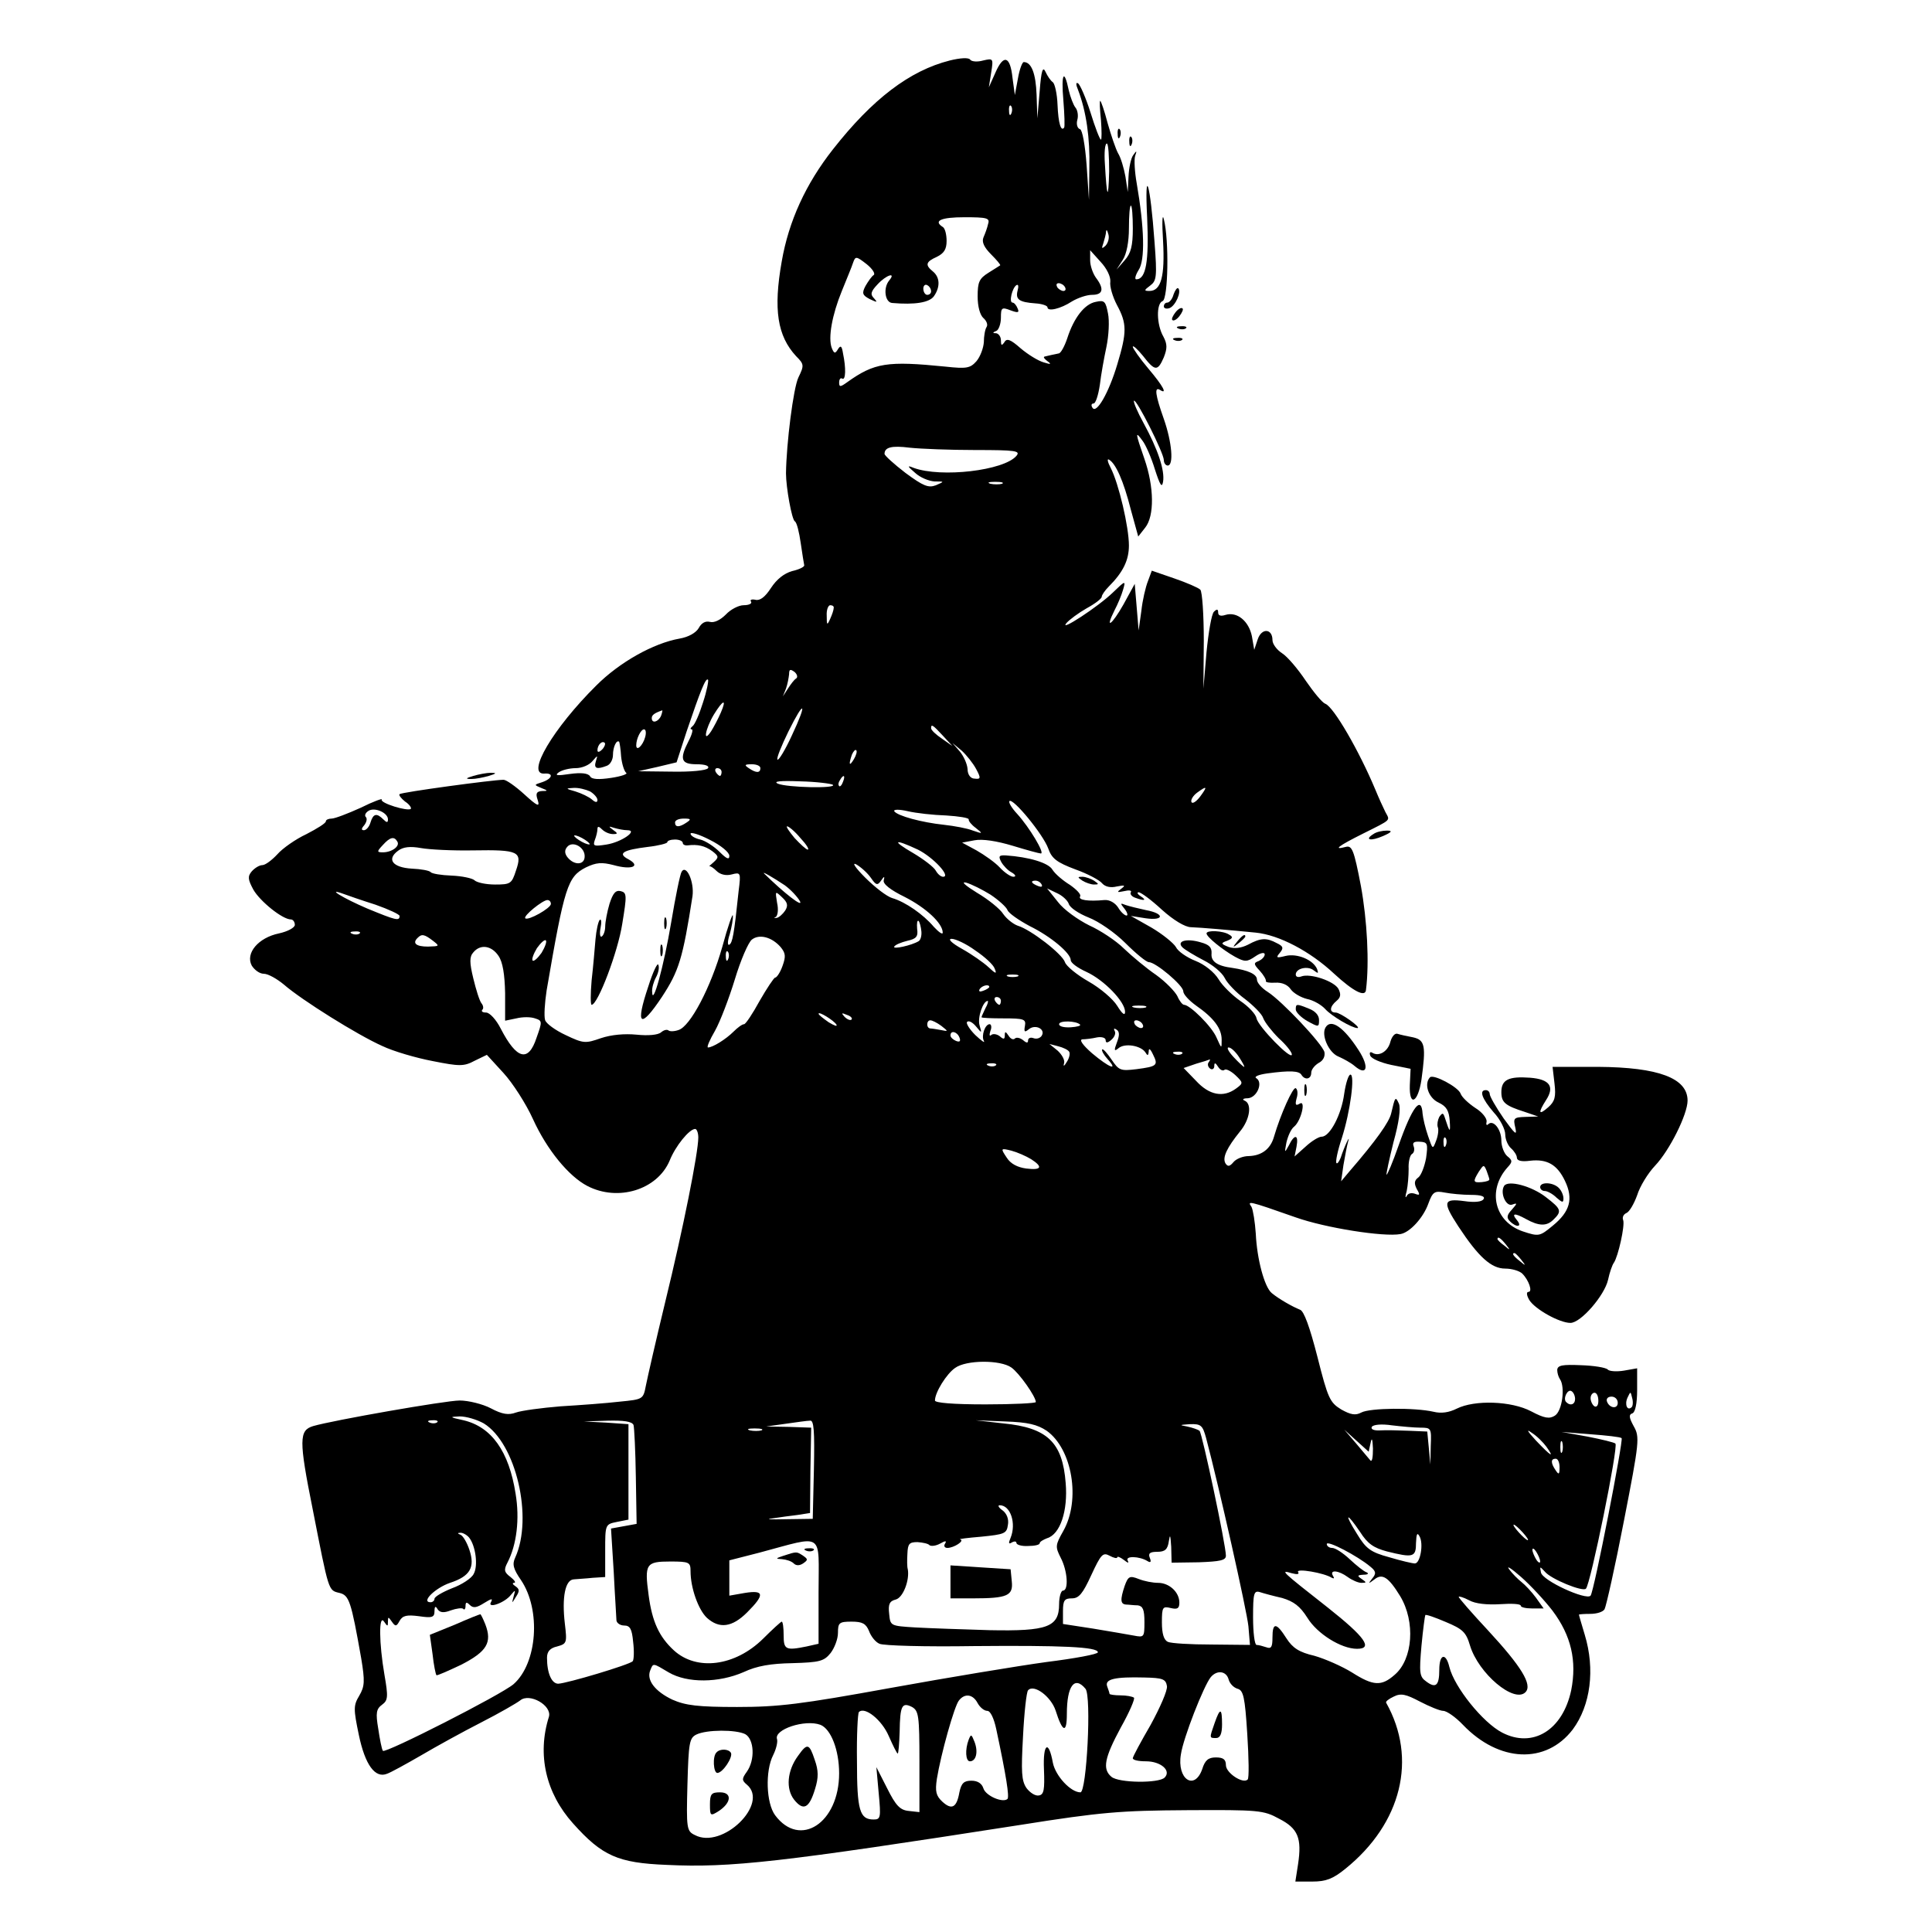 <?xml version="1.0" standalone="no"?>
<!DOCTYPE svg PUBLIC "-//W3C//DTD SVG 20010904//EN"
 "http://www.w3.org/TR/2001/REC-SVG-20010904/DTD/svg10.dtd">
<svg version="1.0" xmlns="http://www.w3.org/2000/svg"
 width="498pt" height="498pt" viewBox="0 0 498 498"
 preserveAspectRatio="xMidYMid meet">
<g transform="translate(0,498) scale(0.1,-0.1)"
fill="#000000" stroke="none">
<path d="M2448 4824 c-103 -26 -199 -99 -301 -229 -70 -89 -114 -185 -132
-289 -22 -124 -11 -192 37 -244 21 -21 21 -24 6 -55 -13 -27 -31 -170 -32
-247 0 -36 15 -120 23 -124 5 -3 11 -28 15 -56 4 -27 8 -53 9 -57 1 -4 -13
-11 -31 -15 -21 -6 -40 -21 -55 -44 -15 -23 -28 -33 -40 -30 -9 2 -15 0 -11
-5 3 -5 -6 -9 -19 -9 -13 0 -34 -11 -46 -24 -14 -14 -30 -22 -41 -19 -12 3
-22 -3 -29 -16 -7 -12 -26 -23 -49 -27 -68 -12 -155 -61 -215 -121 -111 -110
-182 -230 -134 -227 25 2 21 -13 -5 -22 -22 -7 -22 -7 -3 -15 18 -7 18 -8 2
-8 -14 -1 -17 -6 -11 -23 6 -19 0 -17 -35 15 -22 20 -46 37 -53 37 -27 0 -263
-32 -268 -37 -3 -2 4 -11 14 -19 11 -7 17 -16 15 -19 -8 -7 -80 15 -75 24 3 4
-22 -5 -54 -21 -33 -15 -67 -28 -75 -28 -8 0 -15 -3 -15 -7 0 -5 -23 -19 -50
-33 -28 -13 -62 -37 -75 -52 -14 -15 -31 -28 -39 -28 -7 0 -19 -7 -27 -16 -11
-13 -10 -21 4 -47 17 -30 75 -77 97 -77 5 0 10 -6 10 -14 0 -7 -18 -17 -41
-22 -53 -11 -87 -51 -70 -83 7 -11 20 -21 31 -21 11 0 34 -13 52 -28 46 -40
190 -130 253 -158 29 -14 88 -31 130 -39 70 -14 81 -14 109 1 l31 15 43 -47
c23 -25 58 -79 76 -119 36 -79 92 -147 140 -172 79 -41 180 -10 212 65 15 38
51 82 66 82 4 0 8 -10 8 -22 0 -39 -39 -235 -85 -423 -24 -99 -46 -196 -50
-216 -7 -36 -7 -36 -68 -42 -34 -4 -102 -9 -152 -12 -49 -4 -101 -11 -115 -16
-19 -7 -35 -5 -65 11 -21 11 -58 20 -80 20 -36 0 -327 -51 -378 -66 -36 -11
-37 -35 -1 -214 42 -214 40 -209 69 -216 25 -6 30 -21 56 -168 10 -60 9 -73
-5 -97 -15 -25 -15 -34 -1 -101 16 -77 42 -113 73 -100 9 3 49 25 87 47 39 23
108 61 155 85 47 24 92 50 101 57 24 20 82 -13 74 -42 -31 -98 -8 -197 62
-275 75 -84 116 -102 241 -107 165 -8 296 7 912 103 208 33 258 37 430 38 184
1 197 0 237 -22 49 -25 59 -50 49 -117 l-7 -45 44 0 c35 0 53 7 85 33 145 117
186 284 105 428 -2 3 7 10 20 16 18 9 31 6 67 -13 25 -13 52 -24 60 -24 9 0
32 -16 51 -36 93 -97 214 -102 283 -12 46 62 58 155 31 244 -8 27 -15 50 -15
52 0 1 13 2 29 2 17 0 33 5 37 12 4 7 27 109 50 228 40 205 41 216 25 244 -12
22 -13 30 -3 33 7 3 12 25 12 60 l0 56 -34 -6 c-18 -3 -38 -2 -42 3 -5 5 -36
10 -69 11 -47 2 -60 0 -61 -12 0 -8 3 -18 7 -24 14 -20 6 -82 -13 -94 -14 -9
-27 -7 -61 11 -51 27 -146 30 -192 7 -20 -10 -40 -13 -60 -8 -48 11 -164 10
-186 -2 -15 -8 -27 -6 -52 8 -29 18 -34 28 -61 135 -20 78 -35 119 -45 122
-20 8 -55 28 -73 43 -19 16 -38 88 -41 153 -2 30 -7 61 -11 69 -11 16 -11 17
114 -27 76 -27 227 -51 270 -43 24 4 59 42 72 79 11 30 16 33 42 28 15 -3 46
-6 68 -6 26 0 37 -4 32 -11 -4 -7 -23 -9 -50 -5 -54 7 -56 -2 -15 -65 52 -79
85 -109 121 -109 17 0 37 -6 44 -13 17 -17 27 -47 16 -47 -6 0 -5 -9 2 -21 15
-24 78 -59 106 -59 27 0 88 71 97 111 4 19 11 39 15 44 11 16 29 96 24 110 -3
7 1 15 8 18 8 3 20 24 28 46 7 23 28 57 46 76 38 40 84 133 84 168 0 58 -75
86 -231 87 l-117 0 5 -43 c4 -34 1 -46 -16 -61 -25 -22 -27 -15 -6 18 23 35
10 54 -41 58 -55 4 -74 -5 -74 -37 0 -27 10 -35 60 -51 l35 -12 -33 -1 c-30
-1 -32 -3 -26 -28 5 -22 -1 -16 -30 24 -20 29 -36 57 -36 63 0 5 -4 10 -10 10
-18 0 -10 -22 20 -57 17 -18 30 -44 30 -57 0 -13 7 -29 15 -36 8 -7 15 -18 15
-24 0 -8 12 -11 34 -8 44 5 70 -10 90 -52 22 -46 13 -79 -31 -115 -34 -28 -36
-29 -78 -15 -73 25 -92 106 -39 165 13 14 13 18 -1 29 -8 7 -15 25 -15 40 0
29 -21 55 -34 42 -4 -4 -6 -1 -4 7 1 8 -11 24 -29 35 -18 12 -35 28 -38 37 -6
17 -70 51 -79 42 -16 -17 -4 -53 22 -65 21 -10 27 -21 29 -48 2 -32 0 -30 -13
10 -4 12 -6 12 -14 1 -4 -8 -6 -19 -4 -26 3 -6 1 -22 -4 -35 -9 -24 -9 -23
-21 12 -7 20 -13 46 -14 57 -3 49 -27 18 -62 -82 -15 -43 -29 -76 -31 -75 -1
2 7 40 18 84 14 50 19 87 14 99 -9 20 -10 18 -20 -25 -5 -22 -38 -69 -108
-150 l-21 -25 6 42 c4 23 9 50 12 60 7 23 -10 -13 -19 -41 -4 -10 -9 -17 -11
-14 -3 3 3 32 14 65 22 69 34 163 22 163 -5 0 -12 -22 -16 -49 -7 -54 -37
-111 -58 -111 -8 0 -27 -12 -42 -26 l-28 -25 5 25 c6 32 -5 34 -20 3 -11 -20
-11 -19 -6 8 4 17 12 35 20 41 18 15 31 70 14 59 -10 -6 -12 -3 -8 13 4 12 3
24 -2 27 -7 4 -39 -67 -56 -125 -9 -32 -32 -49 -65 -50 -15 0 -32 -7 -39 -15
-10 -12 -15 -13 -21 -4 -9 15 4 41 37 82 26 31 32 72 12 80 -7 3 -3 6 8 6 24
1 41 41 22 52 -6 4 7 9 28 12 59 8 83 7 89 -4 9 -14 25 -11 25 6 0 8 9 19 19
25 12 6 17 17 15 28 -6 22 -110 132 -146 155 -16 10 -28 24 -28 32 0 14 -23
24 -63 30 -40 5 -56 17 -54 37 1 16 -6 23 -28 29 -37 11 -63 3 -47 -13 6 -6
31 -21 54 -33 24 -12 48 -32 55 -46 6 -13 30 -38 52 -54 22 -17 44 -39 47 -49
4 -11 22 -34 40 -52 19 -17 34 -36 34 -42 0 -17 -87 72 -91 93 -2 11 -21 31
-42 45 -20 14 -46 39 -56 56 -11 18 -36 38 -59 47 -23 9 -46 25 -51 36 -6 10
-34 33 -63 50 l-53 30 38 -6 c48 -7 50 12 1 21 -19 4 -43 10 -52 13 -15 6 -15
5 -3 -10 7 -9 9 -17 5 -17 -5 0 -15 9 -22 21 -8 12 -22 20 -35 19 -42 -4 -68
0 -63 9 4 5 -9 18 -26 30 -18 11 -38 28 -45 39 -10 18 -61 33 -120 37 -18 1
-20 -2 -12 -17 5 -9 17 -22 27 -27 10 -6 12 -11 4 -11 -7 0 -23 11 -35 24 -12
13 -39 32 -60 44 l-37 20 32 6 c21 4 58 -2 98 -14 36 -11 69 -20 73 -20 11 0
-30 68 -61 102 -14 15 -23 30 -20 33 9 9 87 -86 100 -122 9 -26 22 -36 70 -54
31 -11 63 -28 69 -36 8 -9 22 -12 38 -8 21 4 23 3 11 -6 -12 -9 -11 -10 8 -6
12 3 20 2 17 -3 -3 -4 2 -11 11 -14 24 -9 31 -7 14 4 -8 5 -10 10 -5 10 6 0
33 -20 60 -45 30 -27 60 -45 75 -45 26 -1 97 -7 167 -14 60 -6 140 -48 202
-106 50 -46 80 -61 82 -42 9 71 3 180 -13 268 -18 94 -23 105 -39 101 -34 -9
-20 2 44 34 76 38 70 33 58 56 -5 10 -17 36 -26 58 -41 98 -107 213 -129 221
-8 3 -30 30 -50 59 -20 30 -47 62 -61 71 -14 9 -25 24 -25 34 0 30 -28 32 -38
2 l-9 -27 -6 35 c-8 39 -38 64 -68 55 -12 -4 -19 -2 -19 6 0 9 -3 10 -11 2 -6
-6 -14 -53 -19 -104 l-8 -94 1 123 c0 67 -4 127 -9 132 -5 5 -35 18 -67 29
l-58 20 -10 -27 c-6 -15 -14 -49 -17 -77 l-7 -50 -5 60 -5 60 -29 -53 c-30
-53 -49 -67 -23 -15 8 15 18 39 22 53 7 24 6 24 -26 -7 -38 -37 -141 -104
-120 -79 8 9 31 26 52 38 22 12 39 25 39 30 0 4 8 16 18 26 37 37 52 68 52
106 0 47 -26 159 -47 200 -8 15 -10 25 -4 21 17 -10 37 -54 56 -129 l19 -69
18 23 c24 30 23 105 -2 177 -24 69 -24 73 -5 47 8 -10 23 -44 32 -74 13 -40
18 -49 21 -32 5 30 -14 85 -50 151 -16 29 -27 55 -25 58 6 6 77 -135 77 -153
0 -8 5 -14 10 -14 16 0 11 60 -10 120 -22 62 -25 84 -10 75 20 -13 9 9 -30 55
-22 26 -40 52 -40 56 0 5 12 -6 26 -23 31 -40 38 -41 54 -4 9 23 9 34 -1 53
-18 31 -19 86 -2 92 14 6 17 156 3 211 -4 17 -5 -9 -2 -56 5 -91 -5 -129 -35
-129 -15 0 -14 2 2 14 16 12 18 22 11 112 -11 153 -26 201 -19 63 5 -113 -3
-159 -28 -159 -5 0 -2 11 6 24 17 25 15 108 -5 224 -5 28 -7 60 -4 70 5 14 4
15 -5 2 -6 -8 -11 -33 -12 -55 l-2 -40 -6 40 c-4 22 -12 49 -19 60 -6 11 -18
46 -27 78 -8 31 -17 57 -19 57 -2 0 -1 -22 2 -50 2 -27 2 -50 0 -50 -3 0 -15
31 -27 70 -12 38 -27 72 -32 75 -6 4 -6 -3 0 -17 21 -55 31 -124 29 -201 l-1
-82 -6 89 c-4 53 -11 91 -17 93 -7 2 -10 13 -7 24 3 10 1 25 -5 32 -5 6 -13
27 -17 44 -12 58 -20 43 -14 -25 3 -37 4 -69 2 -71 -8 -11 -15 11 -17 59 -1
28 -7 54 -12 58 -6 4 -14 16 -19 27 -7 15 -11 3 -15 -50 l-6 -70 -2 61 c-2 54
-13 84 -33 84 -4 0 -11 -19 -15 -42 l-8 -43 -6 44 c-6 57 -23 62 -44 14 l-17
-38 6 38 c6 37 5 37 -21 31 -14 -4 -29 -3 -33 2 -3 6 -25 5 -53 -2z m159 -136
c-3 -8 -6 -5 -6 6 -1 11 2 17 5 13 3 -3 4 -12 1 -19z m252 -150 c-2 -77 -6
-69 -11 20 -2 28 0 52 5 52 4 0 6 -33 6 -72z m61 -147 c0 -45 -5 -64 -21 -82
l-21 -24 16 25 c10 15 16 47 16 82 0 32 2 58 5 58 3 0 5 -27 5 -59z m-373 12
c-2 -10 -8 -26 -12 -35 -5 -12 2 -26 20 -44 14 -14 25 -27 23 -28 -2 -1 -15
-10 -30 -19 -24 -15 -28 -24 -28 -61 0 -26 6 -48 15 -56 8 -7 12 -17 8 -23 -4
-6 -7 -24 -7 -39 -1 -15 -9 -37 -19 -49 -16 -18 -25 -20 -80 -14 -150 15 -183
10 -253 -40 -18 -13 -21 -13 -21 -1 0 9 4 13 8 10 9 -5 10 27 2 65 -3 19 -6
22 -13 11 -7 -12 -10 -12 -16 3 -10 26 1 86 26 147 12 30 26 63 29 73 6 17 8
17 35 -4 15 -12 23 -25 18 -28 -5 -3 -14 -16 -21 -28 -10 -19 -8 -24 11 -34
19 -9 21 -9 11 2 -10 10 -9 17 9 36 22 24 49 33 30 10 -16 -19 -11 -57 8 -58
58 -5 95 1 107 17 17 24 16 49 -2 64 -21 17 -19 25 10 38 18 9 25 19 25 41 0
16 -4 33 -10 36 -25 16 -4 25 56 25 58 0 66 -2 61 -17z m302 -57 c-9 -8 -10
-7 -5 7 3 10 7 24 7 30 1 7 3 4 6 -7 3 -10 -1 -23 -8 -30z m13 -92 c-2 -12 6
-39 17 -60 26 -48 26 -70 1 -153 -22 -74 -54 -129 -64 -112 -4 6 -3 11 3 11 5
0 12 21 16 48 3 26 11 70 17 98 6 29 8 67 4 86 -6 31 -9 35 -31 30 -29 -5 -57
-41 -74 -94 -7 -21 -17 -39 -22 -39 -5 -1 -13 -3 -19 -4 -5 -1 -13 -3 -17 -4
-5 -1 -1 -6 7 -12 11 -8 9 -9 -10 -3 -14 4 -40 20 -59 36 -26 23 -36 27 -42
16 -7 -10 -9 -9 -9 5 0 9 -6 17 -12 18 -10 0 -10 2 0 6 6 2 12 18 12 34 0 26
2 28 25 19 19 -7 23 -6 18 5 -3 8 -9 15 -13 15 -10 0 -1 38 10 45 5 3 6 -3 3
-14 -6 -23 4 -30 46 -33 17 -1 31 -6 31 -10 0 -12 34 -4 63 15 15 9 38 17 52
17 28 0 32 15 10 44 -8 11 -15 31 -15 45 l0 26 27 -30 c16 -17 26 -38 25 -51z
m-462 -25 c0 -5 -4 -9 -10 -9 -5 0 -10 7 -10 16 0 8 5 12 10 9 6 -3 10 -10 10
-16z m345 11 c3 -5 2 -10 -4 -10 -5 0 -13 5 -16 10 -3 6 -2 10 4 10 5 0 13 -4
16 -10z m-231 -420 c104 0 117 -2 106 -15 -32 -38 -194 -57 -265 -31 -17 7
-17 5 4 -13 13 -12 35 -21 50 -22 26 0 26 0 3 -10 -19 -7 -32 -2 -78 32 -30
23 -54 45 -54 49 0 17 18 22 65 16 28 -3 103 -6 169 -6z m69 -87 c-7 -2 -21
-2 -30 0 -10 3 -4 5 12 5 17 0 24 -2 18 -5z m-434 -320 c0 -5 -4 -17 -9 -28
-8 -18 -9 -17 -9 8 -1 15 4 27 9 27 6 0 10 -3 9 -7z m-97 -182 c-5 -3 -14 -15
-21 -26 l-13 -20 8 20 c4 11 7 28 8 37 0 13 3 14 14 6 7 -6 9 -14 4 -17z
m-240 -62 c-9 -29 -21 -57 -27 -61 -5 -4 -7 -8 -2 -8 4 0 1 -13 -8 -30 -24
-47 -20 -60 21 -60 21 0 33 -4 29 -10 -3 -6 -45 -10 -93 -9 l-87 1 49 11 50
12 26 80 c35 103 49 139 55 133 2 -2 -3 -29 -13 -59z m46 -26 c-7 -16 -18 -37
-25 -48 -22 -33 -15 6 7 43 24 39 34 42 18 5z m183 -59 c-17 -37 -34 -65 -37
-62 -3 3 10 35 28 72 42 85 50 77 9 -10z m-337 51 c-7 -16 -24 -21 -24 -6 0 8
7 13 27 20 1 1 0 -6 -3 -14z m727 -52 l24 -26 -27 19 c-15 10 -28 22 -28 27 0
12 5 8 31 -20z m-768 -3 c-6 -22 -23 -38 -23 -21 0 17 12 41 20 41 5 0 6 -9 3
-20z m-111 -32 c-7 -7 -12 -8 -12 -2 0 14 12 26 19 19 2 -3 -1 -11 -7 -17z
m49 -18 c2 -19 8 -38 13 -42 5 -3 -12 -9 -38 -13 -33 -5 -51 -4 -55 4 -5 8
-23 10 -52 6 -33 -5 -40 -4 -29 4 8 6 28 11 44 11 16 0 35 8 43 18 14 16 14
16 9 0 -6 -19 2 -22 28 -12 9 3 16 16 16 28 0 20 9 40 16 34 1 -2 4 -19 5 -38z
m915 -32 c13 -24 12 -27 -4 -25 -10 0 -18 10 -18 25 -1 13 -10 33 -20 45 l-19
22 24 -20 c12 -11 29 -32 37 -47z m-315 25 c-12 -20 -14 -14 -5 12 4 9 9 14
11 11 3 -2 0 -13 -6 -23z m-241 -23 c0 -13 -11 -13 -30 0 -12 8 -11 10 8 10
12 0 22 -4 22 -10z m-100 -10 c0 -5 -2 -10 -4 -10 -3 0 -8 5 -11 10 -3 6 -1
10 4 10 6 0 11 -4 11 -10z m313 -25 c-3 -9 -8 -14 -10 -11 -3 3 -2 9 2 15 9
16 15 13 8 -4z m-26 -8 c10 -10 -119 -7 -142 3 -13 6 6 8 57 6 43 -1 81 -6 85
-9z m-626 -17 c10 -6 19 -16 19 -22 0 -7 -5 -7 -14 1 -8 7 -27 16 -43 21 -25
7 -26 8 -5 9 13 1 32 -4 43 -9z m1572 -14 c-10 -13 -20 -19 -22 -13 -2 5 4 16
15 24 26 19 27 16 7 -11z m-2093 -58 c0 -9 -3 -9 -12 0 -17 17 -26 15 -33 -8
-3 -11 -11 -20 -17 -20 -7 0 -7 4 1 13 6 8 8 17 4 21 -4 4 -1 11 7 16 16 10
50 -5 50 -22z m1439 10 c32 -2 58 -6 58 -10 -1 -4 7 -14 18 -22 19 -15 19 -16
-7 -7 -15 6 -48 12 -75 15 -57 6 -120 23 -128 35 -2 5 13 5 35 0 21 -5 66 -10
99 -11z m-669 -18 c-19 -13 -30 -13 -30 0 0 6 10 10 23 10 18 0 19 -2 7 -10z
m-190 -30 c13 0 13 2 0 11 -12 9 -12 10 3 5 10 -3 25 -6 34 -6 29 0 -15 -31
-54 -37 -32 -5 -35 -4 -30 11 4 10 7 23 7 29 0 8 4 7 12 -1 7 -7 19 -12 28
-12z m483 -10 c15 -16 24 -30 19 -30 -4 0 -19 14 -34 30 -14 17 -23 30 -19 30
4 0 20 -13 34 -30z m-183 -46 c0 -11 -7 -8 -25 10 -14 14 -37 29 -50 32 -14 3
-25 10 -25 15 0 5 23 -2 50 -16 28 -14 50 -32 50 -41z m-360 30 c0 -2 -9 0
-20 6 -11 6 -20 13 -20 16 0 2 9 0 20 -6 11 -6 20 -13 20 -16z m-496 7 c8 -12
-14 -28 -37 -28 -16 0 -16 2 0 19 18 20 29 23 37 9z m736 -4 c0 -4 6 -7 13 -6
25 3 44 -1 63 -15 17 -13 17 -16 4 -28 -8 -7 -14 -12 -11 -11 2 1 10 -4 18
-12 9 -9 24 -13 39 -9 23 6 24 5 18 -42 -12 -115 -16 -134 -24 -139 -5 -3 -5
9 1 27 5 18 9 40 8 48 0 8 -13 -28 -27 -80 -30 -106 -83 -206 -113 -215 -11
-4 -23 -4 -26 -1 -4 3 -12 1 -19 -5 -8 -7 -34 -9 -63 -6 -31 3 -65 0 -92 -9
-40 -14 -45 -14 -91 8 -26 12 -51 30 -53 39 -3 10 -1 43 4 76 46 268 54 293
101 317 27 13 41 14 72 6 46 -13 71 -3 38 15 -29 15 -15 24 50 32 27 3 50 9
50 12 0 4 9 7 20 7 11 0 20 -4 20 -9z m-253 -36 c-1 -21 -27 -22 -44 -1 -8 10
-8 19 -1 27 14 17 47 -1 45 -26z m859 19 c40 -20 86 -70 65 -70 -6 0 -14 7
-19 16 -5 9 -31 29 -58 45 -57 33 -50 38 12 9z m-1146 -2 c117 2 127 -3 110
-52 -11 -34 -14 -36 -54 -36 -23 0 -47 5 -53 11 -5 5 -32 11 -59 12 -27 1 -51
5 -54 9 -3 4 -25 8 -49 9 -49 3 -65 24 -35 46 13 10 31 12 59 7 22 -4 83 -7
135 -6z m1025 -71 c13 -19 17 -20 26 -7 8 12 10 12 7 1 -3 -9 17 -25 54 -43
55 -28 98 -68 98 -92 0 -6 -10 1 -23 15 -27 32 -73 64 -107 74 -14 4 -45 28
-70 53 -25 25 -35 40 -23 34 12 -7 29 -22 38 -35z m-222 -19 c15 -11 32 -29
39 -41 9 -18 -41 21 -92 71 -8 8 23 -10 53 -30z m530 -24 c21 -14 41 -32 44
-40 3 -8 29 -26 57 -41 55 -27 106 -70 106 -88 0 -7 18 -20 40 -30 46 -21 100
-77 100 -103 0 -11 -7 -6 -20 15 -11 18 -44 46 -74 63 -30 17 -58 40 -61 50
-7 21 -88 84 -122 94 -11 4 -28 17 -37 30 -8 13 -39 38 -68 55 -29 18 -42 29
-28 26 14 -4 42 -18 63 -31z m132 26 c3 -6 -1 -7 -9 -4 -18 7 -21 14 -7 14 6
0 13 -4 16 -10z m70 -50 c3 -10 26 -25 51 -35 26 -10 68 -39 95 -66 27 -27 54
-49 60 -49 18 0 89 -60 89 -75 0 -8 15 -24 33 -37 46 -32 66 -59 66 -88 0 -24
0 -24 -13 5 -12 29 -69 85 -84 85 -4 0 -12 10 -17 22 -6 12 -30 37 -55 55 -25
17 -62 48 -83 68 -20 20 -61 47 -90 60 -28 14 -65 40 -80 60 l-28 35 25 -12
c14 -6 28 -19 31 -28z m-1787 -2 c34 -12 62 -25 62 -29 0 -14 -10 -11 -83 19
-61 26 -109 55 -62 38 11 -4 48 -17 83 -28z m1056 -15 c-6 -9 -16 -18 -22 -19
-7 -1 -8 0 -3 2 6 3 8 20 4 37 -5 31 -5 31 13 14 14 -13 16 -21 8 -34z m-604
17 c0 -11 -59 -44 -66 -37 -6 6 45 47 57 47 5 0 9 -4 9 -10z m955 -71 c1 -11
-2 -22 -7 -25 -18 -11 -68 -22 -63 -14 3 5 18 11 34 15 23 5 28 11 25 31 -1
14 0 23 4 20 3 -4 6 -16 7 -27z m-1448 -5 c-3 -3 -12 -4 -19 -1 -8 3 -5 6 6 6
11 1 17 -2 13 -5z m189 -19 c18 -14 17 -14 -13 -15 -31 0 -41 9 -26 23 10 10
17 9 39 -8z m896 -16 c13 -16 14 -24 5 -49 -6 -17 -15 -30 -19 -30 -3 0 -21
-27 -40 -60 -18 -33 -36 -60 -40 -60 -5 0 -17 -9 -27 -19 -20 -20 -54 -41 -66
-41 -4 0 4 19 18 43 13 23 36 83 51 132 15 50 35 96 44 103 19 15 51 7 74 -19z
m-616 -15 c-10 -14 -20 -23 -23 -20 -3 3 2 17 11 32 10 14 20 23 23 20 3 -3
-2 -17 -11 -32z m1118 6 c24 -16 47 -37 50 -47 6 -14 3 -14 -16 4 -13 12 -43
33 -68 47 -27 15 -38 26 -27 26 10 0 38 -13 61 -30z m-1229 -14 c11 -16 16
-48 17 -96 l0 -71 29 6 c16 4 37 4 48 0 19 -6 19 -8 4 -50 -21 -64 -51 -56
-92 23 -12 24 -29 42 -38 42 -9 0 -13 3 -10 7 4 3 3 11 -2 17 -5 6 -14 35 -21
64 -10 41 -10 56 0 67 18 22 47 18 65 -9z m592 -8 c-3 -8 -6 -5 -6 6 -1 11 2
17 5 13 3 -3 4 -12 1 -19z m746 -45 c-7 -2 -19 -2 -25 0 -7 3 -2 5 12 5 14 0
19 -2 13 -5z m-73 -27 c0 -2 -7 -7 -16 -10 -8 -3 -12 -2 -9 4 6 10 25 14 25 6z
m30 -36 c0 -5 -2 -10 -4 -10 -3 0 -8 5 -11 10 -3 6 -1 10 4 10 6 0 11 -4 11
-10z m-40 -19 c-5 -11 -10 -21 -10 -23 0 -2 26 -3 57 -3 52 0 58 -2 55 -19 -3
-16 -1 -18 10 -9 17 14 44 0 33 -17 -4 -6 -13 -9 -21 -6 -8 3 -14 0 -14 -6 0
-7 -4 -7 -13 1 -8 6 -17 8 -21 4 -4 -4 -11 -1 -16 7 -8 12 -10 12 -10 1 0 -10
-3 -11 -13 -2 -8 6 -18 7 -22 3 -5 -4 -5 1 -2 11 4 9 2 17 -2 17 -12 0 -22
-30 -15 -43 4 -7 -6 0 -22 15 -15 15 -25 31 -21 34 4 4 14 -1 23 -12 15 -18
15 -18 9 3 -6 20 9 63 21 63 2 0 0 -9 -6 -19z m413 2 c-7 -2 -21 -2 -30 0 -10
3 -4 5 12 5 17 0 24 -2 18 -5z m-797 -44 c3 -6 -5 -3 -20 6 -14 10 -26 19 -26
22 0 7 39 -17 46 -28z m39 13 c-3 -3 -11 0 -18 7 -9 10 -8 11 6 5 10 -3 15 -9
12 -12z m231 -16 c19 -15 19 -15 -1 -11 -11 2 -23 4 -27 4 -11 1 -10 21 0 21
5 0 17 -6 28 -14z m358 3 c3 -3 -8 -6 -24 -7 -17 -1 -30 2 -30 8 0 10 44 9 54
-1z m161 1 c3 -5 2 -10 -4 -10 -5 0 -13 5 -16 10 -3 6 -2 10 4 10 5 0 13 -4
16 -10z m-66 -47 c-8 -21 -7 -24 4 -15 16 14 57 7 69 -10 6 -10 8 -10 9 2 0 9
4 7 11 -8 14 -28 11 -31 -43 -38 -41 -5 -45 -3 -64 25 -11 16 -21 28 -24 26
-2 -3 4 -14 14 -25 29 -32 4 -22 -40 15 -24 21 -34 35 -25 36 8 0 25 2 38 5
12 2 22 -1 22 -7 0 -8 5 -8 15 1 8 7 12 17 8 23 -3 6 -1 7 5 3 8 -5 8 -15 1
-33z m-406 13 c4 -10 1 -13 -9 -9 -7 3 -14 9 -14 14 0 14 17 10 23 -5z m283
-37 c3 -5 0 -17 -6 -26 -7 -12 -10 -13 -7 -3 2 8 -6 22 -17 32 l-21 17 23 -6
c12 -3 25 -9 28 -14z m438 -14 c9 -14 15 -25 13 -25 -2 0 -14 11 -27 25 -13
14 -19 25 -13 25 6 0 18 -11 27 -25z m-147 9 c-3 -3 -12 -4 -19 -1 -8 3 -5 6
6 6 11 1 17 -2 13 -5z m68 -23 c-3 -5 -1 -12 5 -16 5 -3 10 0 10 7 0 10 3 9
10 -2 5 -8 12 -11 16 -8 3 4 16 -2 28 -13 21 -20 21 -21 2 -35 -33 -24 -69
-17 -103 20 l-32 33 32 11 c18 5 33 10 35 11 2 1 1 -3 -3 -8z m-548 -7 c-3 -3
-12 -4 -19 -1 -8 3 -5 6 6 6 11 1 17 -2 13 -5z m1160 -206 c-3 -8 -6 -5 -6 6
-1 11 2 17 5 13 3 -3 4 -12 1 -19z m-51 -33 c-4 -22 -13 -45 -20 -50 -11 -8
-11 -16 -4 -30 9 -15 8 -17 -5 -12 -9 3 -18 1 -21 -6 -4 -7 -4 -1 0 13 3 14 5
39 5 57 -1 17 3 34 8 38 6 3 8 12 5 20 -4 10 1 13 16 12 20 -1 21 -5 16 -42z
m-1018 -3 c31 -20 27 -29 -13 -24 -22 3 -40 12 -50 28 -16 24 -16 25 12 18 15
-4 38 -14 51 -22z m1181 -52 c1 -3 -8 -6 -19 -7 -23 -2 -24 1 -8 27 12 18 13
19 20 2 3 -9 7 -19 7 -22z m42 -167 c13 -16 12 -17 -3 -4 -10 7 -18 15 -18 17
0 8 8 3 21 -13z m40 -40 c13 -16 12 -17 -3 -4 -17 13 -22 21 -14 21 2 0 10 -8
17 -17z m-1314 -278 c20 -14 63 -75 63 -89 0 -3 -58 -6 -130 -6 -84 0 -130 4
-130 10 0 21 30 69 52 84 29 21 117 21 145 1z m1453 -81 c0 -14 -12 -19 -23
-8 -9 9 4 35 14 28 5 -3 9 -12 9 -20z m60 -5 c0 -11 -4 -17 -10 -14 -5 3 -10
13 -10 21 0 8 5 14 10 14 6 0 10 -9 10 -21z m86 -16 c-11 -11 -19 6 -11 24 8
17 8 17 12 0 3 -10 2 -21 -1 -24z m-36 11 c0 -17 -22 -14 -28 4 -2 7 3 12 12
12 9 0 16 -7 16 -16z m-2923 -53 c83 -51 128 -243 81 -346 -8 -17 -5 -29 15
-58 52 -77 42 -214 -19 -268 -31 -27 -332 -180 -337 -172 -3 4 -8 30 -12 57
-7 41 -5 51 10 62 15 11 16 20 6 77 -14 81 -15 158 -1 137 9 -13 10 -13 10 0
0 13 1 13 10 0 9 -13 12 -13 20 2 8 14 19 16 50 12 34 -5 40 -3 40 13 0 13 3
14 8 5 6 -9 16 -10 34 -3 14 5 29 7 32 4 3 -4 6 0 6 7 0 11 3 11 11 3 9 -9 18
-7 37 5 18 11 23 13 18 3 -12 -19 35 -3 51 18 12 14 12 14 7 -4 -5 -19 -5 -19
6 -1 10 15 9 20 -1 27 -8 5 -9 9 -4 9 6 0 1 7 -9 15 -16 12 -18 18 -8 37 24
46 32 113 21 178 -17 109 -62 172 -134 189 -37 8 -37 9 -10 10 17 0 44 -8 62
-18z m-120 3 c-3 -3 -12 -4 -19 -1 -8 3 -5 6 6 6 11 1 17 -2 13 -5z m506 -7
c2 -7 5 -67 6 -134 l2 -121 -33 -6 -33 -6 7 -112 c3 -62 7 -119 7 -125 1 -7
10 -13 20 -13 15 0 20 -9 23 -42 3 -24 2 -46 -1 -50 -8 -9 -169 -57 -192 -58
-17 0 -29 27 -29 67 0 16 8 25 26 29 25 7 26 9 20 59 -8 68 1 113 23 114 9 1
31 2 49 4 l32 2 0 68 c0 67 0 68 30 74 l30 6 0 123 0 123 -57 4 -58 3 61 2
c42 1 63 -2 67 -11z m465 -114 l-3 -128 -70 -1 c-38 -1 -54 0 -35 2 19 3 49 7
66 9 l32 5 1 110 2 110 -58 2 -58 1 50 7 c28 4 56 8 63 8 10 2 12 -26 10 -125z
m600 99 c66 -47 88 -178 43 -258 -21 -37 -21 -41 -7 -69 18 -34 21 -85 6 -85
-5 0 -10 -16 -10 -35 0 -59 -30 -70 -179 -67 -69 2 -155 5 -191 7 -65 4 -65 4
-68 35 -3 25 1 33 17 37 19 5 36 50 31 78 -2 6 -2 24 -1 40 1 26 5 30 26 30
14 -1 28 -4 31 -8 4 -3 16 -2 27 4 14 8 18 8 13 0 -4 -6 -1 -11 6 -11 17 0 46
19 33 22 -5 1 19 4 55 7 59 6 65 8 68 30 3 15 -3 30 -14 38 -10 7 -13 13 -7
13 28 0 43 -47 28 -84 -6 -14 -5 -17 3 -12 7 4 12 3 12 -1 0 -5 14 -9 30 -8
17 0 30 3 30 7 0 4 9 9 19 13 34 10 54 71 48 142 -8 105 -47 143 -161 154
l-71 8 76 -3 c59 -2 83 -8 107 -24z m411 -19 c33 -124 105 -445 109 -485 l4
-48 -99 1 c-54 0 -105 3 -113 7 -10 5 -15 21 -15 50 0 40 2 42 23 37 17 -4 22
-1 22 14 0 27 -26 51 -55 51 -13 0 -35 4 -50 10 -23 9 -27 7 -36 -18 -12 -36
-11 -47 4 -48 6 0 20 -2 30 -2 13 -2 17 -11 17 -43 0 -39 -1 -40 -27 -35 -16
3 -63 11 -105 18 l-78 12 0 33 c0 28 4 33 23 33 18 0 28 12 50 60 25 54 30 59
47 50 11 -6 20 -8 20 -4 0 3 8 0 17 -7 10 -8 14 -9 10 -2 -8 13 30 12 51 -1 8
-5 10 -2 6 8 -5 12 0 16 19 16 20 0 27 6 30 28 3 19 4 15 6 -15 l1 -41 70 1
c55 2 70 5 70 17 0 27 -61 315 -68 322 -4 3 -18 8 -32 11 -21 4 -20 4 7 6 29
1 33 -3 42 -36z m552 27 c28 0 29 -1 27 -47 l-1 -48 -4 43 -4 42 -47 2 c-26 1
-59 2 -74 1 -17 -1 -25 3 -22 9 4 6 25 8 52 4 25 -3 58 -6 73 -6z m-1698 -7
c-7 -2 -21 -2 -30 0 -10 3 -4 5 12 5 17 0 24 -2 18 -5z m2023 -42 c22 -31 12
-25 -27 16 -22 24 -26 31 -11 20 13 -8 30 -25 38 -36z m-453 10 c3 15 5 10 6
-15 0 -22 -2 -36 -7 -30 -4 5 -21 25 -37 44 l-30 35 32 -29 31 -28 5 23z m647
12 c5 -5 -71 -395 -80 -406 -11 -13 -125 39 -128 60 -3 16 -3 16 10 2 15 -19
98 -53 106 -44 12 12 84 366 76 374 -3 3 -36 11 -72 18 l-67 12 75 -6 c41 -3
77 -7 80 -10z m-153 -35 c-3 -7 -5 -2 -5 12 0 14 2 19 5 13 2 -7 2 -19 0 -25z
m-7 -40 c0 -19 -2 -20 -10 -8 -13 19 -13 30 0 30 6 0 10 -10 10 -22z m-514
-167 c19 -30 35 -41 69 -50 68 -17 75 -15 75 22 1 23 3 28 9 17 11 -19 2 -70
-12 -70 -6 0 -36 7 -66 16 -48 13 -60 22 -83 60 -34 54 -28 58 8 5z m419 -1
c10 -11 16 -20 13 -20 -3 0 -13 9 -23 20 -10 11 -16 20 -13 20 3 0 13 -9 23
-20z m-2716 -13 c17 -21 24 -73 12 -94 -5 -11 -31 -28 -56 -37 -25 -10 -45
-22 -45 -27 0 -5 -5 -9 -10 -9 -26 0 12 37 50 50 52 17 65 40 50 85 -6 18 -16
36 -23 39 -8 3 -8 5 -1 5 6 1 17 -5 23 -12z m901 -141 l0 -133 -31 -7 c-54
-11 -59 -8 -59 29 0 19 -2 35 -5 35 -2 0 -24 -20 -48 -44 -72 -71 -171 -84
-230 -30 -38 35 -56 74 -65 142 -11 81 -7 87 56 87 49 0 52 -2 52 -25 0 -43
20 -99 42 -120 32 -29 65 -25 104 14 46 46 44 58 -6 50 l-40 -7 0 46 0 45 78
20 c169 45 152 56 152 -102z m1422 66 c15 -12 16 -18 5 -31 -11 -14 -10 -14 6
-2 20 16 36 6 66 -43 40 -66 33 -163 -14 -203 -34 -30 -55 -29 -110 6 -26 16
-69 35 -97 43 -39 9 -56 20 -72 45 -26 41 -36 42 -36 2 0 -24 -3 -30 -16 -25
-9 3 -20 6 -25 6 -5 0 -9 32 -9 71 0 62 2 70 18 65 9 -3 35 -10 57 -15 30 -9
46 -21 65 -51 25 -41 87 -80 128 -80 42 0 21 30 -75 106 -121 95 -124 98 -94
89 15 -4 21 -3 17 3 -6 10 67 -2 87 -15 6 -3 7 -1 3 5 -10 17 15 14 38 -3 11
-8 27 -15 35 -15 14 0 14 1 1 10 -12 8 -12 10 5 11 11 0 14 3 8 6 -7 2 -27 18
-44 34 -17 16 -37 29 -45 29 -8 0 -14 5 -14 10 0 11 80 -31 112 -58z m438 13
c0 -5 -5 -3 -10 5 -5 8 -10 20 -10 25 0 6 5 3 10 -5 5 -8 10 -19 10 -25z m32
-127 c48 -64 63 -129 48 -205 -22 -103 -99 -150 -178 -109 -50 26 -123 117
-136 169 -9 38 -26 34 -26 -7 0 -41 -9 -49 -34 -30 -17 12 -18 22 -12 91 4 43
9 79 10 80 2 2 25 -6 53 -18 43 -18 52 -26 62 -60 22 -73 114 -150 143 -121
19 19 -11 67 -96 159 -42 45 -76 84 -76 87 0 2 12 -1 27 -9 16 -9 46 -12 80
-10 29 2 53 1 53 -4 0 -4 13 -7 29 -7 l30 0 -20 28 c-11 15 -28 33 -37 40 -9
7 -24 22 -32 33 -8 11 6 2 31 -20 25 -22 61 -61 81 -87z m-1762 -52 c5 -14 17
-29 27 -33 10 -5 119 -8 243 -6 226 2 320 -2 320 -16 0 -5 -60 -16 -132 -25
-73 -10 -254 -40 -403 -67 -231 -42 -288 -49 -395 -49 -101 0 -133 4 -167 19
-44 21 -67 50 -57 75 8 20 6 20 48 -5 48 -28 129 -27 193 1 34 16 70 22 126
23 70 2 81 5 98 26 10 13 19 36 19 52 0 26 3 29 35 29 28 0 37 -5 45 -24z
m927 -125 c3 -11 13 -21 23 -24 15 -4 19 -21 25 -116 4 -62 5 -115 1 -118 -12
-12 -56 17 -56 37 0 15 -7 20 -26 20 -19 0 -28 -7 -35 -30 -20 -57 -66 -26
-55 38 6 42 59 177 77 199 16 19 40 16 46 -6z m-159 -17 c2 -11 -18 -56 -42
-100 -25 -43 -46 -82 -46 -86 0 -5 15 -8 34 -8 38 0 66 -24 48 -42 -15 -15
-118 -14 -137 2 -24 20 -18 49 24 127 22 39 37 74 34 77 -4 3 -19 6 -35 6 -15
0 -28 2 -28 4 0 2 -3 11 -6 19 -7 19 20 25 96 23 47 -1 55 -4 58 -22z m-210
-7 c16 -19 3 -267 -13 -267 -25 0 -64 42 -71 76 -11 61 -26 50 -23 -17 2 -52
0 -65 -13 -67 -9 -2 -23 7 -32 19 -13 19 -14 42 -9 133 3 61 9 115 13 119 15
17 59 -16 71 -52 18 -57 29 -60 29 -9 0 73 20 99 48 65z m-278 -37 c6 -11 17
-20 25 -20 8 0 17 -19 23 -47 26 -122 34 -174 29 -180 -12 -11 -56 8 -62 27
-4 13 -15 20 -31 20 -19 0 -26 -6 -31 -30 -7 -40 -20 -46 -44 -24 -16 15 -19
26 -14 59 10 62 45 188 57 202 15 19 36 16 48 -7z m-150 -151 l0 -130 -27 3
c-23 2 -34 14 -56 58 l-28 55 6 -67 c6 -63 5 -68 -13 -68 -36 0 -43 23 -43
150 -1 67 2 124 5 127 15 15 59 -20 77 -62 11 -25 21 -45 23 -45 2 0 4 25 5
56 1 68 6 77 32 64 17 -10 19 -22 19 -141z m-255 95 c27 -11 48 -65 48 -125 0
-128 -101 -194 -165 -108 -23 31 -26 114 -5 155 8 16 12 34 10 41 -9 25 72 52
112 37z m-194 -24 c23 -13 26 -66 4 -97 -13 -18 -13 -22 0 -33 59 -49 -63
-168 -134 -130 -21 10 -22 17 -19 130 3 108 5 120 23 129 27 13 102 13 126 1z"/>
<path d="M1757 2733 c-4 -6 -16 -65 -27 -131 -19 -113 -48 -218 -49 -179 -1
10 4 27 10 38 6 11 9 25 6 32 -2 7 -14 -18 -26 -56 -34 -101 -21 -111 35 -27
44 67 54 99 79 260 5 37 -16 83 -28 63z"/>
<path d="M1571 2650 c-6 -20 -11 -47 -11 -58 0 -11 -4 -23 -9 -26 -4 -3 -6 7
-3 22 3 15 2 24 -2 21 -4 -4 -9 -27 -11 -50 -2 -24 -6 -72 -10 -106 -3 -35 -3
-63 0 -63 16 0 68 137 79 209 12 73 12 80 -4 84 -13 3 -20 -5 -29 -33z"/>
<path d="M1712 2600 c0 -14 2 -19 5 -12 2 6 2 18 0 25 -3 6 -5 1 -5 -13z"/>
<path d="M1702 2530 c0 -14 2 -19 5 -12 2 6 2 18 0 25 -3 6 -5 1 -5 -13z"/>
<path d="M1172 792 l-64 -26 7 -50 c3 -28 8 -52 10 -54 1 -2 30 11 64 27 66
34 80 57 62 104 -6 15 -12 27 -13 26 -2 0 -32 -12 -66 -27z"/>
<path d="M2450 903 l0 -43 58 0 c89 0 104 7 100 44 l-3 31 -78 5 -77 5 0 -42z"/>
<path d="M2078 983 c7 -3 16 -2 19 1 4 3 -2 6 -13 5 -11 0 -14 -3 -6 -6z"/>
<path d="M2020 970 c-21 -7 -22 -8 -4 -9 11 -1 24 -5 30 -11 6 -6 15 -6 24 0
13 9 13 11 0 20 -17 11 -16 11 -50 0z"/>
<path d="M3131 539 c-14 -40 -14 -39 4 -39 10 0 15 11 15 35 0 43 -5 44 -19 4z"/>
<path d="M2497 496 c-10 -26 -8 -56 3 -56 16 0 22 24 12 50 -8 20 -9 21 -15 6z"/>
<path d="M2057 454 c-28 -38 -32 -85 -10 -113 24 -30 39 -22 54 28 9 29 9 47
-1 75 -14 42 -19 44 -43 10z"/>
<path d="M1847 463 c-11 -10 -8 -53 2 -53 14 0 41 41 35 52 -6 10 -28 11 -37
1z"/>
<path d="M1830 329 c0 -30 1 -31 23 -17 33 22 34 48 3 48 -22 0 -26 -4 -26
-31z"/>
<path d="M2881 4634 c0 -11 3 -14 6 -6 3 7 2 16 -1 19 -3 4 -6 -2 -5 -13z"/>
<path d="M2911 4614 c0 -11 3 -14 6 -6 3 7 2 16 -1 19 -3 4 -6 -2 -5 -13z"/>
<path d="M3025 4221 c-3 -12 -11 -21 -16 -21 -5 0 -9 -4 -9 -10 0 -5 7 -7 15
-4 15 6 31 42 22 51 -3 2 -8 -5 -12 -16z"/>
<path d="M3030 4175 c-7 -9 -11 -18 -8 -20 3 -3 11 1 18 10 7 9 11 18 8 20 -3
3 -11 -1 -18 -10z"/>
<path d="M3038 4133 c7 -3 16 -2 19 1 4 3 -2 6 -13 5 -11 0 -14 -3 -6 -6z"/>
<path d="M3028 4103 c7 -3 16 -2 19 1 4 3 -2 6 -13 5 -11 0 -14 -3 -6 -6z"/>
<path d="M1220 2980 c-20 -6 -21 -8 -5 -8 11 0 31 4 45 8 20 6 21 8 5 8 -11 0
-31 -4 -45 -8z"/>
<path d="M3540 2830 c-24 -15 -7 -19 25 -5 23 10 25 14 10 14 -11 0 -27 -3
-35 -9z"/>
<path d="M2790 2710 c8 -5 22 -10 30 -10 13 0 13 1 0 10 -8 5 -22 10 -30 10
-13 0 -13 -1 0 -10z"/>
<path d="M3110 2574 c0 -9 41 -42 73 -60 26 -14 31 -14 53 1 13 9 24 11 24 5
0 -6 -7 -13 -15 -17 -14 -5 -14 -8 2 -25 10 -11 17 -23 16 -27 -1 -3 10 -5 24
-4 17 1 32 -5 40 -17 7 -10 26 -21 42 -25 16 -3 37 -15 47 -26 16 -18 69 -49
83 -49 11 1 -44 40 -56 40 -17 0 -16 15 2 30 11 9 12 17 5 31 -11 20 -73 41
-96 32 -8 -3 -14 -1 -14 5 0 16 31 23 46 11 12 -9 13 -9 9 3 -10 24 -51 41
-81 34 -24 -6 -26 -5 -15 8 10 12 9 17 -8 25 -26 14 -41 14 -74 -4 -18 -9 -35
-11 -50 -6 -20 8 -21 10 -4 16 15 6 16 10 5 16 -15 10 -58 12 -58 3z"/>
<path d="M3189 2553 c-13 -16 -12 -17 4 -4 9 7 17 15 17 17 0 8 -8 3 -21 -13z"/>
<path d="M3340 2378 c0 -7 14 -21 30 -30 29 -16 30 -16 30 3 0 12 -10 23 -26
29 -32 13 -34 13 -34 -2z"/>
<path d="M3417 2332 c-12 -19 7 -64 32 -75 14 -6 34 -17 43 -25 32 -27 38 -2
10 41 -38 59 -71 82 -85 59z"/>
<path d="M3584 2295 c-6 -25 -29 -39 -46 -29 -6 4 -9 1 -6 -7 3 -8 27 -18 54
-24 l50 -10 -2 -42 c-2 -57 21 -46 30 14 12 87 9 102 -21 109 -16 3 -34 7 -40
9 -7 3 -15 -6 -19 -20z"/>
<path d="M3362 2170 c0 -14 2 -19 5 -12 2 6 2 18 0 25 -3 6 -5 1 -5 -13z"/>
<path d="M3877 1923 c-11 -18 5 -54 21 -48 14 5 13 3 -1 -13 -13 -14 -14 -21
-5 -30 17 -17 33 -15 18 3 -15 18 -6 19 23 3 34 -19 54 -19 71 -2 23 22 20 28
-19 58 -37 29 -98 45 -108 29z"/>
<path d="M3970 1920 c0 -5 5 -10 12 -10 6 0 20 -7 30 -17 15 -13 18 -14 18 -2
0 8 -5 20 -12 27 -15 15 -48 16 -48 2z"/>
</g>
</svg>

